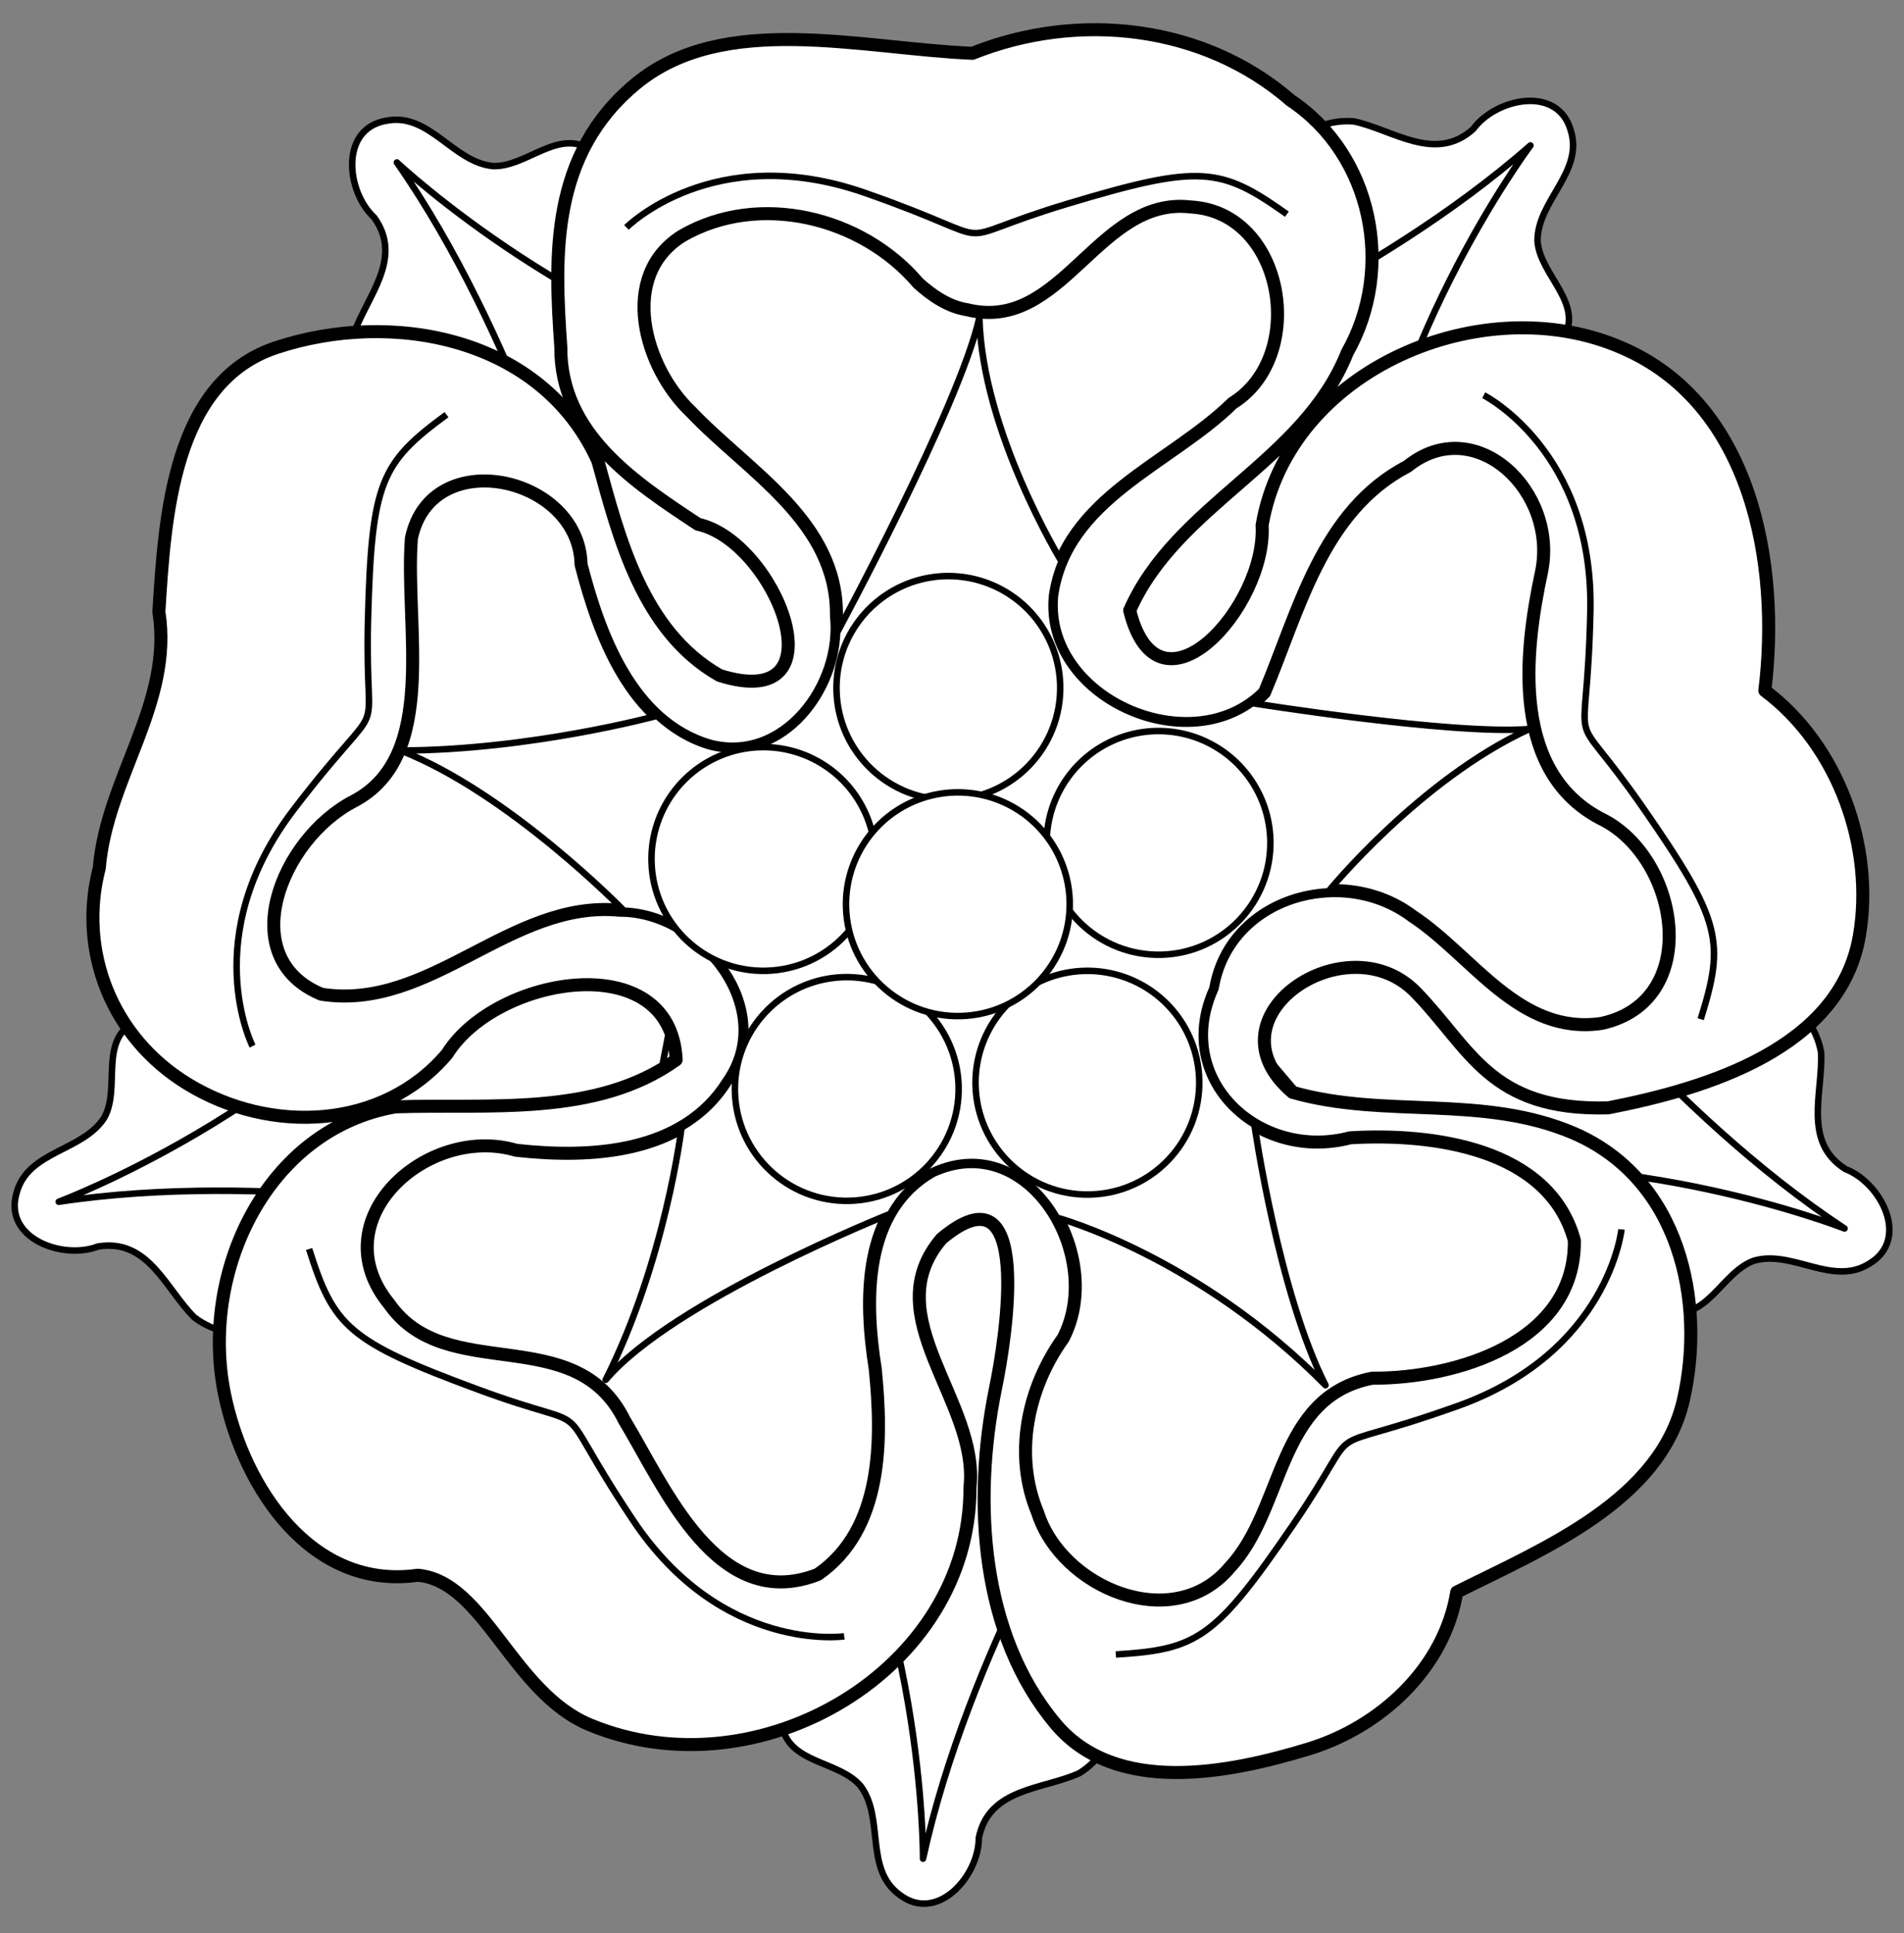 <?xml version="1.0" encoding="UTF-8" standalone="no"?>
<!DOCTYPE svg PUBLIC "-//W3C//DTD SVG 1.1//EN" "http://www.w3.org/Graphics/SVG/1.1/DTD/svg11.dtd">
<svg xmlns="http://www.w3.org/2000/svg" xmlns:dc="http://purl.org/dc/elements/1.1/" xmlns:xl="http://www.w3.org/1999/xlink" version="1.1" viewBox="36 63 292.5 297" width="292.5" height="297">
  <rect x="36" y="63" width="292.5" height="297" fill="#808080" stroke="none"/>
  <defs>
    <clipPath id="artboard_clip_path">
      <path d="M 36 63 L 328.5 63 L 328.5 336.585 L 328.5 360 L 36 360 Z"/>
    </clipPath>
  </defs>
  <g id="Rose_(9)" fill="none" stroke-opacity="1" stroke-dasharray="none" stroke="none" fill-opacity="1">
    <title>Rose (9)</title>
    <g id="Rose_(9)_Layer_2" clip-path="url(#artboard_clip_path)">
      <title>Layer 2</title>
      <g id="Group_654">
        <g id="Graphic_678">
          <title>path20824</title>
          <path d="M 56.794 219.891 C 51.13 222.811 54.567 230.073 52.037 234.671 C 48.749 239.896 40.29 239.733 38.547 246.257 C 36.487 253.235 45.626 256.577 51.032 254.493 C 58.791 253.186 61.466 261.028 65.838 265.366 C 72.268 270.266 80.61 266.931 87.243 264.302 C 112.511 254.04 138.062 244.467 163.423 234.429 C 164.88 231.871 159.958 226.952 158.844 223.442 C 154.056 214.431 149.268 205.419 144.48 196.408 C 119.493 199.158 94.505 201.908 69.518 204.658 C 65.276 209.736 61.035 214.813 56.794 219.891 Z" fill="#FFFFFF"/>
          <path d="M 56.794 219.891 C 51.13 222.811 54.567 230.073 52.037 234.671 C 48.749 239.896 40.29 239.733 38.547 246.257 C 36.487 253.235 45.626 256.577 51.032 254.493 C 58.791 253.186 61.466 261.028 65.838 265.366 C 72.268 270.266 80.61 266.931 87.243 264.302 C 112.511 254.04 138.062 244.467 163.423 234.429 C 164.88 231.871 159.958 226.952 158.844 223.442 C 154.056 214.431 149.268 205.419 144.48 196.408 C 119.493 199.158 94.505 201.908 69.518 204.658 C 65.276 209.736 61.035 214.813 56.794 219.891 Z" stroke="black" stroke-linecap="butt" stroke-linejoin="round" stroke-width="1"/>
        </g>
        <g id="Graphic_677">
          <title>path21809</title>
          <path d="M 45.019 247.617 C 45.019 247.617 82.413 233.665 104.203 204.571 L 141.062 209.534 L 134.255 244.894 L 112.776 249.795 C 112.776 249.795 76.981 242.786 45.019 247.617 Z" fill="#FFFFFF"/>
          <path d="M 45.019 247.617 C 45.019 247.617 82.413 233.665 104.203 204.571 L 141.062 209.534 L 134.255 244.894 L 112.776 249.795 C 112.776 249.795 76.981 242.786 45.019 247.617 Z" stroke="black" stroke-linecap="butt" stroke-linejoin="round" stroke-width="1"/>
        </g>
        <g id="Graphic_676">
          <title>path25709</title>
          <path d="M 127.042 86.225 C 121.915 82.441 116.927 88.74 111.685 88.51 C 105.543 87.877 101.941 80.222 95.32 81.55 C 88.152 82.796 89.206 92.469 93.469 96.392 C 98.079 102.768 92.235 108.641 90.283 114.483 C 88.739 122.419 95.426 128.419 100.721 133.201 C 121.118 151.305 141.021 169.969 161.258 188.256 C 164.197 188.429 166.426 181.837 169.078 179.283 C 175.035 170.998 180.992 162.712 186.949 154.427 C 173.411 133.245 159.873 112.063 146.335 90.881 C 139.904 89.329 133.473 87.777 127.042 86.225 Z" fill="#FFFFFF"/>
          <path d="M 127.042 86.225 C 121.915 82.441 116.927 88.74 111.685 88.51 C 105.543 87.877 101.941 80.222 95.32 81.55 C 88.152 82.796 89.206 92.469 93.469 96.392 C 98.079 102.768 92.235 108.641 90.283 114.483 C 88.739 122.419 95.426 128.419 100.721 133.201 C 121.118 151.305 141.021 169.969 161.258 188.256 C 164.197 188.429 166.426 181.837 169.078 179.283 C 175.035 170.998 180.992 162.712 186.949 154.427 C 173.411 133.245 159.873 112.063 146.335 90.881 C 139.904 89.329 133.473 87.777 127.042 86.225 Z" stroke="black" stroke-linecap="butt" stroke-linejoin="round" stroke-width="1"/>
        </g>
        <g id="Graphic_675">
          <title>path25711</title>
          <path d="M 96.968 87.955 C 96.968 87.955 126.046 115.295 161.783 121.937 L 173.667 157.179 L 145.456 173.865 L 125.04 149.662 C 125.04 149.662 115.463 114.467 96.968 87.955 Z" fill="#FFFFFF"/>
          <path d="M 96.968 87.955 C 96.968 87.955 126.046 115.295 161.783 121.937 L 173.667 157.179 L 145.456 173.865 L 125.04 149.662 C 125.04 149.662 115.463 114.467 96.968 87.955 Z" stroke="black" stroke-linecap="butt" stroke-linejoin="round" stroke-width="1"/>
        </g>
        <g id="Graphic_674">
          <title>path25717</title>
          <path d="M 276.181 115.036 C 279.37 109.519 272.555 105.264 272.2 100.029 C 272.145 93.854 279.351 89.423 277.294 82.991 C 275.258 76.006 265.762 78.13 262.339 82.804 C 256.516 88.095 250.028 82.941 244.005 81.652 C 235.947 81.002 230.728 88.315 226.567 94.11 C 210.846 116.395 194.514 138.253 178.594 160.4 C 178.749 163.34 185.548 164.821 188.382 167.173 C 197.279 172.17 206.176 177.167 215.073 182.164 C 234.616 166.352 254.159 150.54 273.702 134.728 C 274.528 128.164 275.354 121.6 276.181 115.036 Z" fill="#FFFFFF"/>
          <path d="M 276.181 115.036 C 279.37 109.519 272.555 105.264 272.2 100.029 C 272.145 93.854 279.351 89.423 277.294 82.991 C 275.258 76.006 265.762 78.13 262.339 82.804 C 256.516 88.095 250.028 82.941 244.005 81.652 C 235.947 81.002 230.728 88.315 226.567 94.11 C 210.846 116.395 194.514 138.253 178.594 160.4 C 178.749 163.34 185.548 164.821 188.382 167.173 C 197.279 172.17 206.176 177.167 215.073 182.164 C 234.616 166.352 254.159 150.54 273.702 134.728 C 274.528 128.164 275.354 121.6 276.181 115.036 Z" stroke="black" stroke-linecap="butt" stroke-linejoin="round" stroke-width="1"/>
        </g>
        <g id="Graphic_673">
          <title>path25719</title>
          <path d="M 271.113 85.342 C 271.113 85.342 247.181 117.283 244.559 153.538 L 210.86 169.271 L 191.136 143.094 L 212.915 120.11 C 212.915 120.11 246.825 106.674 271.113 85.342 Z" fill="#FFFFFF"/>
          <path d="M 271.113 85.342 C 271.113 85.342 247.181 117.283 244.559 153.538 L 210.86 169.271 L 191.136 143.094 L 212.915 120.11 C 212.915 120.11 246.825 106.674 271.113 85.342 Z" stroke="black" stroke-linecap="butt" stroke-linejoin="round" stroke-width="1"/>
        </g>
        <g id="Graphic_672">
          <title>path25725</title>
          <path d="M 292.071 264.463 C 298.236 266.079 300.536 258.382 305.491 256.654 C 311.431 254.968 317.611 260.746 323.27 257.06 C 329.467 253.25 324.907 244.654 319.494 242.589 C 312.851 238.372 316.106 230.752 315.756 224.603 C 314.252 216.66 305.819 213.561 299.129 211.081 C 273.479 201.815 248.08 191.846 222.511 182.351 C 219.716 183.279 220.087 190.227 218.568 193.582 C 216.102 203.484 213.637 213.386 211.171 223.288 C 231.589 237.953 252.007 252.617 272.425 267.281 C 278.974 266.342 285.523 265.402 292.071 264.463 Z" fill="#FFFFFF"/>
          <path d="M 292.071 264.463 C 298.236 266.079 300.536 258.382 305.491 256.654 C 311.431 254.968 317.611 260.746 323.27 257.06 C 329.467 253.25 324.907 244.654 319.494 242.589 C 312.851 238.372 316.106 230.752 315.756 224.603 C 314.252 216.66 305.819 213.561 299.129 211.081 C 273.479 201.815 248.08 191.846 222.511 182.351 C 219.716 183.279 220.087 190.227 218.568 193.582 C 216.102 203.484 213.637 213.386 211.171 223.288 C 231.589 237.953 252.007 252.617 272.425 267.281 C 278.974 266.342 285.523 265.402 292.071 264.463 Z" stroke="black" stroke-linecap="butt" stroke-linejoin="round" stroke-width="1"/>
        </g>
        <g id="Graphic_671">
          <title>path25727</title>
          <path d="M 319.368 251.721 C 319.368 251.721 282.234 237.09 246.577 244.151 L 222.49 215.815 L 242.518 189.869 L 270.444 204.793 C 270.444 204.793 292.371 233.941 319.368 251.721 Z" fill="#FFFFFF"/>
          <path d="M 319.368 251.721 C 319.368 251.721 282.234 237.09 246.577 244.151 L 222.49 215.815 L 242.518 189.869 L 270.444 204.793 C 270.444 204.793 292.371 233.941 319.368 251.721 Z" stroke="black" stroke-linecap="butt" stroke-linejoin="round" stroke-width="1"/>
        </g>
        <g id="Graphic_670">
          <title>path25733</title>
          <path d="M 156.089 327.646 C 156.8 333.979 164.81 333.356 168.204 337.358 C 171.915 342.293 168.748 350.138 174.223 354.091 C 180.009 358.502 186.388 351.154 186.367 345.361 C 187.911 337.646 196.191 337.94 201.802 335.401 C 208.672 331.139 208.528 322.156 208.436 315.022 C 207.851 287.756 208.011 260.471 207.669 233.198 C 205.798 230.924 199.448 233.77 195.771 233.561 C 185.645 234.823 175.519 236.086 165.393 237.349 C 159.059 261.676 152.725 286.003 146.391 310.331 C 149.624 316.103 152.857 321.875 156.089 327.646 Z" fill="#FFFFFF"/>
          <path d="M 156.089 327.646 C 156.8 333.979 164.81 333.356 168.204 337.358 C 171.915 342.293 168.748 350.138 174.223 354.091 C 180.009 358.502 186.388 351.154 186.367 345.361 C 187.911 337.646 196.191 337.94 201.802 335.401 C 208.672 331.139 208.528 322.156 208.436 315.022 C 207.851 287.756 208.011 260.471 207.669 233.198 C 205.798 230.924 199.448 233.77 195.771 233.561 C 185.645 234.823 175.519 236.086 165.393 237.349 C 159.059 261.676 152.725 286.003 146.391 310.331 C 149.624 316.103 152.857 321.875 156.089 327.646 Z" stroke="black" stroke-linecap="butt" stroke-linejoin="round" stroke-width="1"/>
        </g>
        <g id="Graphic_669">
          <title>path25735</title>
          <path d="M 177.8 348.529 C 177.8 348.529 178.089 308.618 158.669 277.89 L 176.44 245.22 L 207.854 254.569 L 203.979 285.995 C 203.979 285.995 184.675 316.943 177.8 348.529 Z" fill="#FFFFFF"/>
          <path d="M 177.8 348.529 C 177.8 348.529 178.089 308.618 158.669 277.89 L 176.44 245.22 L 207.854 254.569 L 203.979 285.995 C 203.979 285.995 184.675 316.943 177.8 348.529 Z" stroke="black" stroke-linecap="butt" stroke-linejoin="round" stroke-width="1"/>
        </g>
        <g id="Graphic_668">
          <title>path4199</title>
          <path d="M 185.39 71.19 C 168.226 70.456 147.242 64.768 133.774 75.792 C 120.467 86.685 121.183 102.425 122.154 116.305 C 122.057 129.598 133.385 137.036 143.232 143.538 C 155.113 146.109 165.741 172.79 146.546 166.763 C 134.641 159.984 131.088 145.589 127.844 133.791 C 119.22 114.715 96.112 110.529 78.399 116.415 C 62.557 121.681 61.313 142.393 60.407 156.972 C 62.627 171.018 52.399 182.539 51.25 196.342 C 47.938 209.1 53.16 222.363 64.761 229.481 C 77.589 237.351 94.874 236.518 104.688 224.894 C 112.166 212.897 139.1 208.361 139.872 225.809 C 127.574 234.627 111.076 232.537 96.741 233.036 C 77.052 236.462 66.59 258.327 70.514 277.272 C 73.495 291.659 83.91 307.309 100.185 304.987 C 110.404 305.9 114.653 323.004 126.628 327.969 C 152.583 338.73 185.12 319.519 185.009 291.522 C 186.484 278.287 170.415 265.236 180.659 253.274 C 194.842 241.422 190.548 268.581 188.9 276.447 C 185.418 293.66 186.627 314.078 198.169 327.83 C 207.424 338.857 224.751 335.427 237.069 331.66 C 248.025 328.31 257.884 319.304 259.793 307.575 C 273.29 300.841 291.119 293.522 294.636 277.95 C 298.01 263.012 294.122 244.172 277.764 237.084 C 263.695 231.076 248.84 234.871 234.565 230.803 C 220.978 219.303 242.776 204.594 253.416 215.346 C 261.9 224.003 264.816 233.701 283.064 233.188 C 298.336 230.209 318.64 224.022 321.634 206.817 C 323.99 193.278 318.525 177.627 307.12 169.089 C 309.505 149.67 305.163 125.034 285.167 116.435 C 263.867 107.135 233.979 119.691 229.888 143.692 C 230.612 156.171 213.969 174.644 209.55 156.778 C 216.718 140.471 236.287 134.007 242.971 117.165 C 250.313 104.217 246.825 86.817 234.274 78.42 C 220.91 66.805 201.573 64.699 185.39 71.19 Z" fill="#FFFFFF"/>
          <path d="M 185.39 71.19 C 168.226 70.456 147.242 64.768 133.774 75.792 C 120.467 86.685 121.183 102.425 122.154 116.305 C 122.057 129.598 133.385 137.036 143.232 143.538 C 155.113 146.109 165.741 172.79 146.546 166.763 C 134.641 159.984 131.088 145.589 127.844 133.791 C 119.22 114.715 96.112 110.529 78.399 116.415 C 62.557 121.681 61.313 142.393 60.407 156.972 C 62.627 171.018 52.399 182.539 51.25 196.342 C 47.938 209.1 53.16 222.363 64.761 229.481 C 77.589 237.351 94.874 236.518 104.688 224.894 C 112.166 212.897 139.1 208.361 139.872 225.809 C 127.574 234.627 111.076 232.537 96.741 233.036 C 77.052 236.462 66.59 258.327 70.514 277.272 C 73.495 291.659 83.91 307.309 100.185 304.987 C 110.404 305.9 114.653 323.004 126.628 327.969 C 152.583 338.73 185.12 319.519 185.009 291.522 C 186.484 278.287 170.415 265.236 180.659 253.274 C 194.842 241.422 190.548 268.581 188.9 276.447 C 185.418 293.66 186.627 314.078 198.169 327.83 C 207.424 338.857 224.751 335.427 237.069 331.66 C 248.025 328.31 257.884 319.304 259.793 307.575 C 273.29 300.841 291.119 293.522 294.636 277.95 C 298.01 263.012 294.122 244.172 277.764 237.084 C 263.695 231.076 248.84 234.871 234.565 230.803 C 220.978 219.303 242.776 204.594 253.416 215.346 C 261.9 224.003 264.816 233.701 283.064 233.188 C 298.336 230.209 318.64 224.022 321.634 206.817 C 323.99 193.278 318.525 177.627 307.12 169.089 C 309.505 149.67 305.163 125.034 285.167 116.435 C 263.867 107.135 233.979 119.691 229.888 143.692 C 230.612 156.171 213.969 174.644 209.55 156.778 C 216.718 140.471 236.287 134.007 242.971 117.165 C 250.313 104.217 246.825 86.817 234.274 78.42 C 220.91 66.805 201.573 64.699 185.39 71.19 Z" stroke="black" stroke-linecap="butt" stroke-linejoin="round" stroke-width="2"/>
        </g>
        <g id="Graphic_667">
          <title>path7115</title>
          <path d="M 184.572 110.578 C 199.218 114.205 204.65 93.107 218.949 94.795 C 233.391 95.616 236.927 117.785 225.345 124.933 C 215.797 134.309 199.711 139.511 197.572 154.458 C 196.018 170.462 219.101 180.627 230.25 169.396 C 235.556 156.815 239.076 141.494 252.228 134.634 C 262.609 126.27 275.463 138.499 272.79 150.98 C 270.175 163.192 267.987 181.951 282.431 189.023 C 294.097 195.226 297.468 216.834 282.054 220.212 C 269.352 222.094 262.258 209.83 253.016 203.753 C 242.206 195.591 224.66 200.58 222.237 214.741 C 215.79 228.973 229.38 241.484 243.413 237.789 C 255.99 237.03 273.992 239.329 277.86 253.547 C 278.073 269.231 259.628 274.79 246.814 274.718 C 232.069 277.565 233.388 294.732 224.96 303.755 C 216.253 314.209 199.063 306.928 195.402 295.367 C 191.68 286.461 193.848 276.217 199.331 268.577 C 205.892 255.943 194.103 235.946 179.151 242.876 C 168.542 248.996 168.777 262.652 170.453 273.259 C 171.56 284.143 171.663 297.944 161.643 304.861 C 146.229 310.92 138.22 291.621 131.914 281.174 C 124.339 265.824 104.627 275.889 95.834 263.367 C 85.169 250.421 101.63 235.667 115.289 239.705 C 126.819 240.99 141.006 240.216 147.871 229.279 C 155.919 217.798 143.69 202.752 131.196 202.83 C 114.447 201.196 102.178 218.375 85.364 215.73 C 71.936 210.155 79.063 191.966 90.316 186.097 C 103.428 179.258 98.149 159.267 99.204 145.672 C 102.264 131.117 125.007 136.169 125.267 149.728 C 128.079 160.608 132.984 173.991 144.909 177.575 C 156.528 180.69 165.665 168.296 164.5 157.605 C 164.687 143.089 150.859 135.462 142.083 126.186 C 135.011 119.47 130.935 105.382 140.799 99.23 C 152.583 92.42 168.437 96.315 177.054 106.489 C 179.186 108.407 181.681 110.123 184.572 110.578 Z" fill="#FFFFFF"/>
          <path d="M 184.572 110.578 C 199.218 114.205 204.65 93.107 218.949 94.795 C 233.391 95.616 236.927 117.785 225.345 124.933 C 215.797 134.309 199.711 139.511 197.572 154.458 C 196.018 170.462 219.101 180.627 230.25 169.396 C 235.556 156.815 239.076 141.494 252.228 134.634 C 262.609 126.27 275.463 138.499 272.79 150.98 C 270.175 163.192 267.987 181.951 282.431 189.023 C 294.097 195.226 297.468 216.834 282.054 220.212 C 269.352 222.094 262.258 209.83 253.016 203.753 C 242.206 195.591 224.66 200.58 222.237 214.741 C 215.79 228.973 229.38 241.484 243.413 237.789 C 255.99 237.03 273.992 239.329 277.86 253.547 C 278.073 269.231 259.628 274.79 246.814 274.718 C 232.069 277.565 233.388 294.732 224.96 303.755 C 216.253 314.209 199.063 306.928 195.402 295.367 C 191.68 286.461 193.848 276.217 199.331 268.577 C 205.892 255.943 194.103 235.946 179.151 242.876 C 168.542 248.996 168.777 262.652 170.453 273.259 C 171.56 284.143 171.663 297.944 161.643 304.861 C 146.229 310.92 138.22 291.621 131.914 281.174 C 124.339 265.824 104.627 275.889 95.834 263.367 C 85.169 250.421 101.63 235.667 115.289 239.705 C 126.819 240.99 141.006 240.216 147.871 229.279 C 155.919 217.798 143.69 202.752 131.196 202.83 C 114.447 201.196 102.178 218.375 85.364 215.73 C 71.936 210.155 79.063 191.966 90.316 186.097 C 103.428 179.258 98.149 159.267 99.204 145.672 C 102.264 131.117 125.007 136.169 125.267 149.728 C 128.079 160.608 132.984 173.991 144.909 177.575 C 156.528 180.69 165.665 168.296 164.5 157.605 C 164.687 143.089 150.859 135.462 142.083 126.186 C 135.011 119.47 130.935 105.382 140.799 99.23 C 152.583 92.42 168.437 96.315 177.054 106.489 C 179.186 108.407 181.681 110.123 184.572 110.578 Z" stroke="black" stroke-linecap="butt" stroke-linejoin="round" stroke-width="2"/>
        </g>
        <g id="Graphic_666">
          <title>path10053</title>
          <path d="M 186.453 111.812 C 183.404 125.403 164.606 160.158 164.606 160.158 C 164.252 170.17 155.638 180.506 144.918 177.632 C 141.788 176.691 139.167 175.04 136.915 172.971 C 136.915 172.971 117.516 178.251 97.56 178.296 C 114.327 184.866 131.854 202.901 131.854 202.901 C 144.124 203.32 155.823 218.024 147.91 229.312 C 146.008 232.342 143.51 234.589 140.697 236.231 C 140.697 236.231 138.259 256.674 129.048 274.968 C 139.297 262.806 172.745 249.472 172.745 249.472 C 174.218 246.874 176.258 244.608 179.171 242.928 C 187.32 239.151 194.541 243.372 198.352 250.041 C 198.352 250.041 219.975 255.891 239.628 275.792 C 232.406 261.606 228.706 235.786 228.706 235.786 C 221.983 231.733 218.275 223.605 222.268 214.791 C 223.837 205.618 231.758 200.329 240.076 199.935 C 240.076 199.935 254.068 182.743 270.948 174.996 C 258.99 175.93 228.383 171.019 228.383 171.019 C 216.724 179.546 196.15 169.668 197.621 154.512 C 197.894 152.607 198.394 150.866 199.078 149.249 C 199.078 149.249 186.904 129.361 186.453 111.812 Z" fill="#FFFFFF"/>
          <path d="M 186.453 111.812 C 183.404 125.403 164.606 160.158 164.606 160.158 C 164.252 170.17 155.638 180.506 144.918 177.632 C 141.788 176.691 139.167 175.04 136.915 172.971 C 136.915 172.971 117.516 178.251 97.56 178.296 C 114.327 184.866 131.854 202.901 131.854 202.901 C 144.124 203.32 155.823 218.024 147.91 229.312 C 146.008 232.342 143.51 234.589 140.697 236.231 C 140.697 236.231 138.259 256.674 129.048 274.968 C 139.297 262.806 172.745 249.472 172.745 249.472 C 174.218 246.874 176.258 244.608 179.171 242.928 C 187.32 239.151 194.541 243.372 198.352 250.041 C 198.352 250.041 219.975 255.891 239.628 275.792 C 232.406 261.606 228.706 235.786 228.706 235.786 C 221.983 231.733 218.275 223.605 222.268 214.791 C 223.837 205.618 231.758 200.329 240.076 199.935 C 240.076 199.935 254.068 182.743 270.948 174.996 C 258.99 175.93 228.383 171.019 228.383 171.019 C 216.724 179.546 196.15 169.668 197.621 154.512 C 197.894 152.607 198.394 150.866 199.078 149.249 C 199.078 149.249 186.904 129.361 186.453 111.812 Z" stroke="black" stroke-linecap="butt" stroke-linejoin="round" stroke-width="1"/>
        </g>
        <g id="Graphic_665">
          <title>path18852</title>
          <path d="M 198.869 168.233 C 199.117 177.72 191.628 185.613 182.14 185.861 C 172.653 186.109 164.76 178.62 164.512 169.132 C 164.351 162.995 167.477 157.238 172.712 154.03 C 177.946 150.822 184.495 150.651 189.89 153.581 C 195.286 156.51 198.708 162.095 198.869 168.233 Z" fill="#FFFFFF"/>
          <path d="M 198.869 168.233 C 199.117 177.72 191.628 185.613 182.14 185.861 C 172.653 186.109 164.76 178.62 164.512 169.132 C 164.351 162.995 167.477 157.238 172.712 154.03 C 177.946 150.822 184.495 150.651 189.89 153.581 C 195.286 156.51 198.708 162.095 198.869 168.233 Z" stroke="black" stroke-linecap="round" stroke-linejoin="round" stroke-width="1"/>
        </g>
        <g id="Graphic_664">
          <title>path18856</title>
          <path d="M 231.154 192.036 C 231.402 201.523 223.913 209.416 214.425 209.664 C 204.938 209.912 197.045 202.423 196.797 192.935 C 196.636 186.798 199.762 181.041 204.997 177.833 C 210.231 174.625 216.78 174.454 222.175 177.383 C 227.571 180.313 230.993 185.898 231.154 192.036 Z" fill="#FFFFFF"/>
          <path d="M 231.154 192.036 C 231.402 201.523 223.913 209.416 214.425 209.664 C 204.938 209.912 197.045 202.423 196.797 192.935 C 196.636 186.798 199.762 181.041 204.997 177.833 C 210.231 174.625 216.78 174.454 222.175 177.383 C 227.571 180.313 230.993 185.898 231.154 192.036 Z" stroke="black" stroke-linecap="round" stroke-linejoin="round" stroke-width="1"/>
        </g>
        <g id="Graphic_663">
          <title>path18860</title>
          <path d="M 220.228 228.873 C 220.477 238.36 212.987 246.253 203.5 246.501 C 194.012 246.75 186.12 239.26 185.871 229.773 C 185.711 223.635 188.836 217.879 194.071 214.671 C 199.306 211.463 205.854 211.291 211.25 214.221 C 216.645 217.15 220.068 222.736 220.228 228.873 Z" fill="#FFFFFF"/>
          <path d="M 220.228 228.873 C 220.477 238.36 212.987 246.253 203.5 246.501 C 194.012 246.75 186.12 239.26 185.871 229.773 C 185.711 223.635 188.836 217.879 194.071 214.671 C 199.306 211.463 205.854 211.291 211.25 214.221 C 216.645 217.15 220.068 222.736 220.228 228.873 Z" stroke="black" stroke-linecap="round" stroke-linejoin="round" stroke-width="1"/>
        </g>
        <g id="Graphic_662">
          <title>path18864</title>
          <path d="M 183.262 229.841 C 183.511 239.328 176.021 247.221 166.533 247.469 C 157.046 247.718 149.154 240.228 148.905 230.741 C 148.744 224.603 151.87 218.847 157.105 215.639 C 162.339 212.431 168.888 212.259 174.283 215.189 C 179.679 218.118 183.101 223.704 183.262 229.841 Z" fill="#FFFFFF"/>
          <path d="M 183.262 229.841 C 183.511 239.328 176.021 247.221 166.533 247.469 C 157.046 247.718 149.154 240.228 148.905 230.741 C 148.744 224.603 151.87 218.847 157.105 215.639 C 162.339 212.431 168.888 212.259 174.283 215.189 C 179.679 218.118 183.101 223.704 183.262 229.841 Z" stroke="black" stroke-linecap="round" stroke-linejoin="round" stroke-width="1"/>
        </g>
        <g id="Graphic_661">
          <title>path18868</title>
          <path d="M 170.447 194.506 C 170.695 203.994 163.205 211.886 153.718 212.134 C 144.231 212.383 136.338 204.893 136.09 195.406 C 135.929 189.268 139.055 183.512 144.289 180.304 C 149.524 177.096 156.072 176.924 161.468 179.854 C 166.863 182.783 170.286 188.369 170.447 194.506 Z" fill="#FFFFFF"/>
          <path d="M 170.447 194.506 C 170.695 203.994 163.205 211.886 153.718 212.134 C 144.231 212.383 136.338 204.893 136.09 195.406 C 135.929 189.268 139.055 183.512 144.289 180.304 C 149.524 177.096 156.072 176.924 161.468 179.854 C 166.863 182.783 170.286 188.369 170.447 194.506 Z" stroke="black" stroke-linecap="round" stroke-linejoin="round" stroke-width="1"/>
        </g>
        <g id="Graphic_660">
          <title>path11043</title>
          <path d="M 200.33 201.457 C 200.578 210.945 193.089 218.837 183.601 219.086 C 174.114 219.334 166.221 211.844 165.973 202.357 C 165.812 196.22 168.938 190.463 174.172 187.255 C 179.407 184.047 185.956 183.876 191.351 186.805 C 196.746 189.734 200.169 195.32 200.33 201.457 Z" fill="#FFFFFF"/>
          <path d="M 200.33 201.457 C 200.578 210.945 193.089 218.837 183.601 219.086 C 174.114 219.334 166.221 211.844 165.973 202.357 C 165.812 196.22 168.938 190.463 174.172 187.255 C 179.407 184.047 185.956 183.876 191.351 186.805 C 196.746 189.734 200.169 195.32 200.33 201.457 Z" stroke="black" stroke-linecap="round" stroke-linejoin="round" stroke-width="1"/>
        </g>
        <g id="Graphic_659">
          <title>path19843</title>
          <path d="M 132.238 97.936 C 132.238 97.936 145.588 84.508 168.843 92.618 C 192.099 100.728 179.635 100.431 200.027 94.292 C 220.418 88.153 223.546 88.694 233.699 95.902" stroke="black" stroke-linecap="butt" stroke-linejoin="round" stroke-width="1"/>
        </g>
        <g id="Graphic_658">
          <title>path20814</title>
          <path d="M 74.798 223.708 C 74.798 223.708 66.217 206.829 81.193 187.275 C 96.168 167.722 91.989 179.468 92.534 158.18 C 93.08 136.891 94.571 134.089 104.593 126.699" stroke="black" stroke-linecap="butt" stroke-linejoin="round" stroke-width="1"/>
        </g>
        <g id="Graphic_657">
          <title>path20816</title>
          <path d="M 263.933 123.718 C 263.933 123.718 280.833 132.257 280.318 156.88 C 279.802 181.504 276.227 169.56 288.375 187.051 C 300.523 204.542 300.977 207.684 297.265 219.569" stroke="black" stroke-linecap="butt" stroke-linejoin="round" stroke-width="1"/>
        </g>
        <g id="Graphic_656">
          <title>path20818</title>
          <path d="M 165.692 314.372 C 165.692 314.372 146.947 317.047 133.271 296.563 C 119.596 276.079 129.365 283.825 109.391 276.44 C 89.418 269.055 87.247 266.738 83.485 254.869" stroke="black" stroke-linecap="butt" stroke-linejoin="round" stroke-width="1"/>
        </g>
        <g id="Graphic_655">
          <title>path20822</title>
          <path d="M 285.099 251.858 C 285.099 251.858 283.143 270.691 259.952 278.984 C 236.761 287.277 246.647 279.681 234.633 297.264 C 222.62 314.847 219.846 316.391 207.418 317.158" stroke="black" stroke-linecap="butt" stroke-linejoin="round" stroke-width="1"/>
        </g>
      </g>
    </g>
  </g>
</svg>
